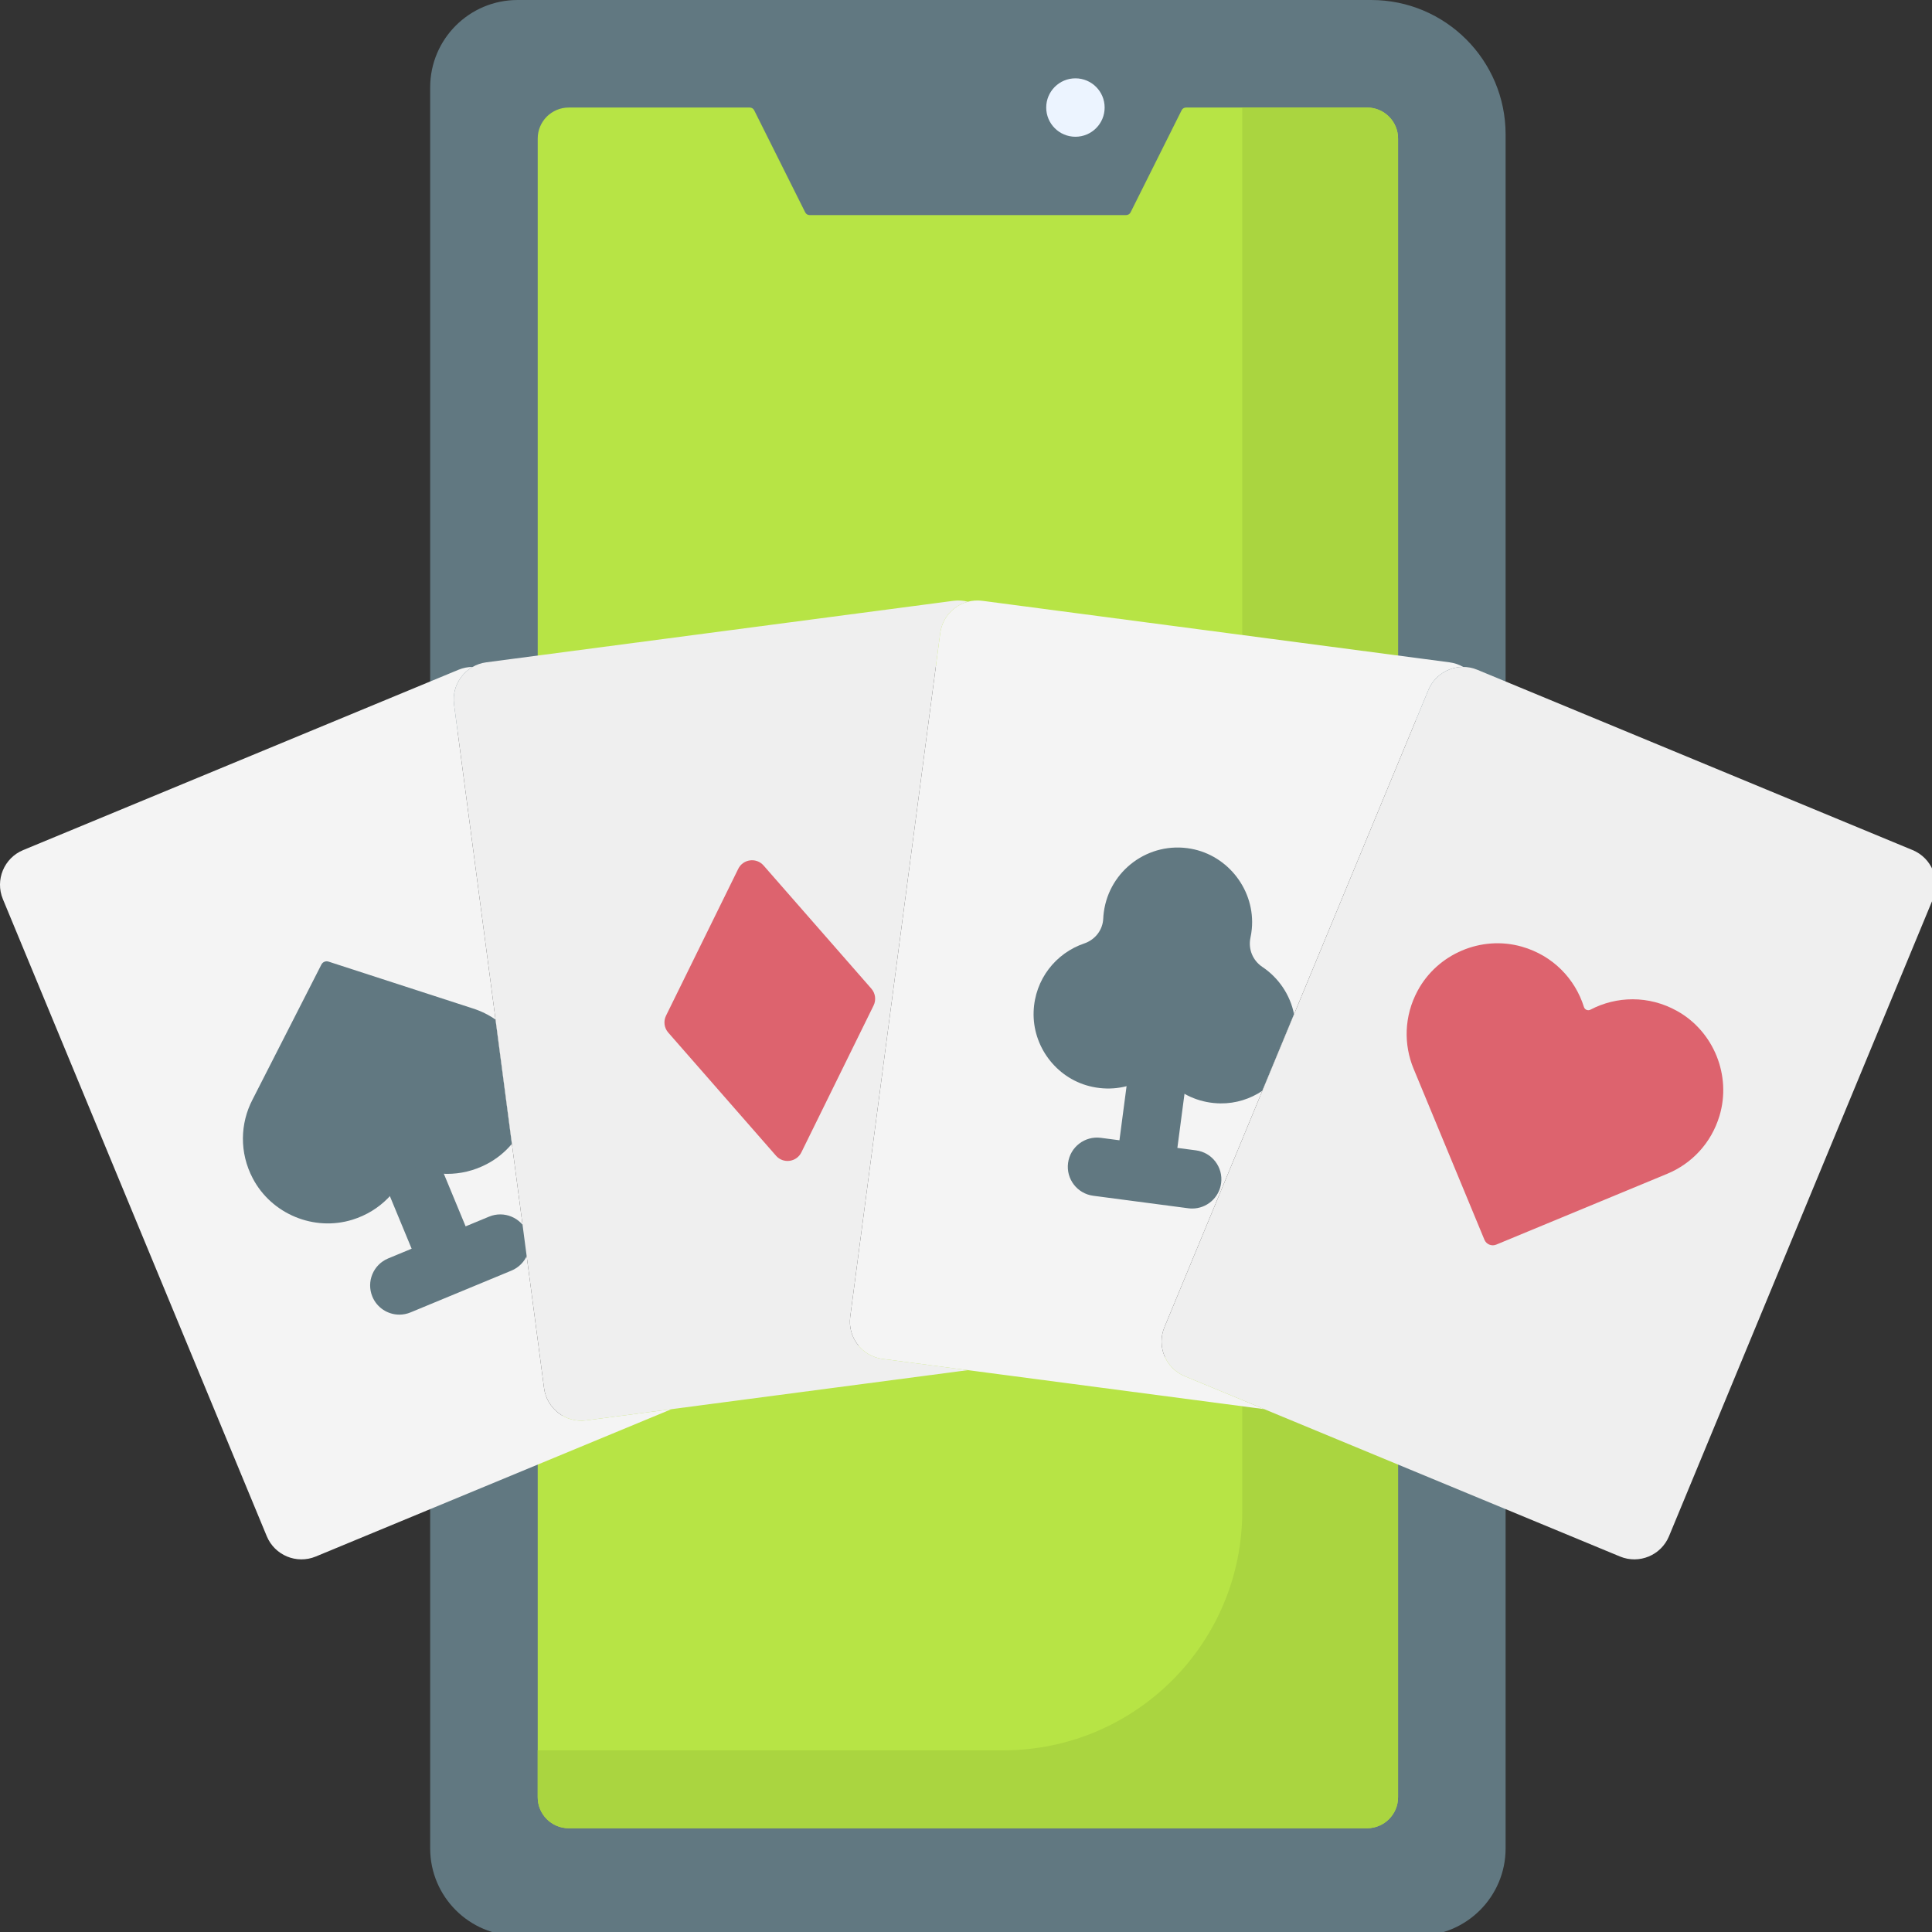 <svg width="512" height="512" viewBox="0 0 512 512" fill="none" xmlns="http://www.w3.org/2000/svg">
<rect x="0" y="0" width="512" height="512" fill="#333333" stroke="none"/>
<g clip-path="url(#clip0_34_2)">
<g clip-path="url(#clip1_34_2)">
<path d="M335.044 363.121L256.501 352.781L177.957 363.121L114.001 389.613V489.835C114.001 502.629 124.373 513 137.167 513H375.837C388.631 513 399.002 502.629 399.002 489.835V389.612L335.044 363.121Z" fill="#617881"/>
<path d="M335.044 363.121L256.501 352.781L177.957 363.121L142.501 377.808V476.284C142.501 480.821 146.18 484.501 150.718 484.501H362.283C366.821 484.501 370.5 480.821 370.5 476.284V377.807L335.044 363.121Z" fill="#B7E445"/>
<path d="M335.044 363.121L329.213 362.353V400.497C329.213 435.49 300.846 463.857 265.852 463.857H142.5V476.284C142.5 480.822 146.179 484.501 150.717 484.501H362.282C366.82 484.501 370.499 480.822 370.499 476.284V377.806L335.044 363.121Z" fill="#AAD540"/>
<path d="M121.49 194.016C122.721 193.506 123.995 193.263 125.251 193.258L125.25 193.259C126.339 192.636 127.565 192.209 128.887 192.035L252.672 175.739C253.994 175.564 255.288 175.659 256.502 175.979C256.5 175.979 256.499 175.98 256.497 175.98C257.711 175.659 259.008 175.564 260.33 175.739L384.116 192.035C385.436 192.21 386.663 192.636 387.752 193.259C387.75 193.259 387.748 193.259 387.746 193.259C389.002 193.263 390.279 193.506 391.512 194.017L399.002 197.119V35.624C399 15.949 383.05 0 363.376 0H137.165C124.371 0 114 10.371 114 23.165V197.118L121.49 194.016Z" fill="#617881"/>
<path d="M252.672 175.738C253.993 175.563 255.288 175.658 256.501 175.978C256.499 175.978 256.498 175.979 256.496 175.979C257.711 175.658 259.007 175.563 260.33 175.738L370.5 190.242V36.718C370.5 32.18 366.821 28.5 362.283 28.5H314.303C313.811 28.5 313.361 28.778 313.142 29.218L299.609 56.283C299.39 56.722 298.94 57 298.448 57H214.553C214.061 57 213.612 56.722 213.392 56.283L199.86 29.218C199.64 28.778 199.19 28.5 198.699 28.5H150.718C146.18 28.5 142.501 32.18 142.501 36.718V190.242L252.672 175.738Z" fill="#B7E445"/>
<path d="M362.283 28.5H329.213V184.806L370.5 190.242V36.718C370.5 32.179 366.821 28.5 362.283 28.5Z" fill="#AAD540"/>
<path d="M155.336 376.421C149.891 377.137 144.896 373.305 144.18 367.86L120.326 186.675C119.783 182.552 121.85 178.686 125.251 176.742C123.996 176.747 122.721 176.991 121.49 177.501L6.141 225.28C1.067 227.381 -1.342 233.197 0.759 238.271L70.695 407.11C72.796 412.183 78.612 414.592 83.686 412.491L177.956 373.443L155.336 376.421Z" fill="#F4F4F4"/>
<path d="M139.729 326.611C138.093 322.66 133.564 320.786 129.614 322.42L123.394 324.996L115.363 305.607C113.727 301.657 109.198 299.782 105.248 301.417C101.298 303.053 99.423 307.582 101.058 311.531L109.089 330.921L102.869 333.497C98.92 335.133 97.044 339.662 98.679 343.612C99.914 346.593 102.796 348.393 105.834 348.393C106.821 348.393 107.825 348.203 108.794 347.802L135.538 336.724C139.489 335.089 141.365 330.56 139.729 326.611Z" fill="#617881"/>
<path d="M131.323 270.201C129.481 268.926 127.46 267.933 125.334 267.256L87.059 254.836C86.323 254.597 85.524 254.929 85.172 255.617L66.889 291.464C63.661 297.712 63.377 305.424 66.995 312.294C71.969 321.743 83.207 326.397 93.406 323.232C100.824 320.93 106.077 315.274 108.21 308.568C114.459 311.801 122.173 312.086 129.047 308.469C131.63 307.11 133.854 305.282 135.658 303.137L131.323 270.201Z" fill="#617881"/>
<path d="M233.88 360.124C228.435 359.408 224.603 354.413 225.319 348.968L249.173 167.783C249.716 163.66 252.712 160.462 256.5 159.463C255.286 159.143 253.992 159.048 252.67 159.222L128.885 175.519C123.44 176.236 119.608 181.23 120.324 186.675L144.178 367.86C144.894 373.305 149.889 377.137 155.334 376.421L256.498 363.102L233.88 360.124Z" fill="#EFEFEF"/>
<path d="M202.357 229.366L230.917 262.001C231.999 263.237 232.232 265.004 231.506 266.478L212.367 305.392C211.084 307.999 207.564 308.462 205.651 306.277L177.091 273.642C176.009 272.406 175.777 270.64 176.502 269.165L195.641 230.251C196.923 227.644 200.445 227.18 202.357 229.366Z" fill="#DD636E"/>
<path d="M313.965 364.711C308.891 362.61 306.482 356.793 308.583 351.72L378.519 182.881C380.111 179.039 383.833 176.725 387.75 176.742C386.661 176.118 385.435 175.692 384.114 175.518L260.328 159.221C254.884 158.505 249.889 162.337 249.173 167.782L225.319 348.967C224.603 354.412 228.435 359.407 233.88 360.123L335.043 373.442L313.965 364.711Z" fill="#F4F4F4"/>
<path d="M316.949 304.856L312.016 304.207L315.14 280.478C315.698 276.238 312.713 272.35 308.475 271.792C304.235 271.24 300.347 274.218 299.789 278.457L296.665 302.186L291.733 301.537C287.49 300.983 283.605 303.963 283.047 308.202C282.489 312.441 285.473 316.33 289.712 316.888L314.928 320.207C315.271 320.252 315.611 320.274 315.948 320.274C319.773 320.274 323.101 317.439 323.614 313.542C324.171 309.303 321.187 305.414 316.949 304.856Z" fill="#617881"/>
<path d="M323.461 292.41C327.489 292.454 331.323 291.229 334.529 289.082L342.939 268.78C341.906 263.637 338.852 259.127 334.538 256.245C331.974 254.532 330.744 251.499 331.387 248.484C331.551 247.718 331.671 246.933 331.745 246.132C332.672 236.065 325.571 226.719 315.622 224.922C304.449 222.904 293.983 230.64 292.518 241.765C292.444 242.328 292.394 242.889 292.369 243.447C292.228 246.492 290.208 249.05 287.321 250.03C279.858 252.563 274.227 259.48 273.922 268.098C273.6 277.233 279.807 285.56 288.662 287.83C293.591 289.093 298.451 288.421 302.542 286.354C305.131 285.046 308.271 285.458 310.433 287.393C313.852 290.447 318.373 292.355 323.461 292.41Z" fill="#617881"/>
<path d="M284.999 36.241C289.275 36.241 292.741 32.775 292.741 28.5C292.741 24.224 289.275 20.759 284.999 20.759C280.724 20.759 277.258 24.224 277.258 28.5C277.258 32.775 280.724 36.241 284.999 36.241Z" fill="#ECF4FF"/>
<path d="M429.314 412.49L313.965 364.711C308.891 362.61 306.482 356.794 308.584 351.72L378.519 182.882C380.62 177.808 386.436 175.399 391.51 177.5L506.859 225.279C511.933 227.38 514.342 233.197 512.241 238.271L442.305 407.109C440.204 412.183 434.388 414.592 429.314 412.49Z" fill="#EFEFEF"/>
<path d="M444.456 267.924C436.916 263.713 428.351 263.973 421.47 267.581C420.805 267.929 419.987 267.59 419.763 266.874C417.449 259.457 411.576 253.217 403.265 250.863C392.56 247.83 380.952 252.766 375.684 262.566C372.058 269.312 371.967 276.837 374.615 283.225L393.386 328.541C393.892 329.764 395.294 330.344 396.515 329.838L441.838 311.064C448.227 308.418 453.48 303.033 455.685 295.699C458.889 285.045 454.169 273.349 444.456 267.924Z" fill="#DD636E"/>
</g>
</g>
<defs>
<clipPath id="clip0_34_2">
<rect width="512" height="512" fill="white"/>
</clipPath>
<clipPath id="clip1_34_2">
<rect width="513" height="513" fill="white"/>
</clipPath>
</defs>
</svg>
